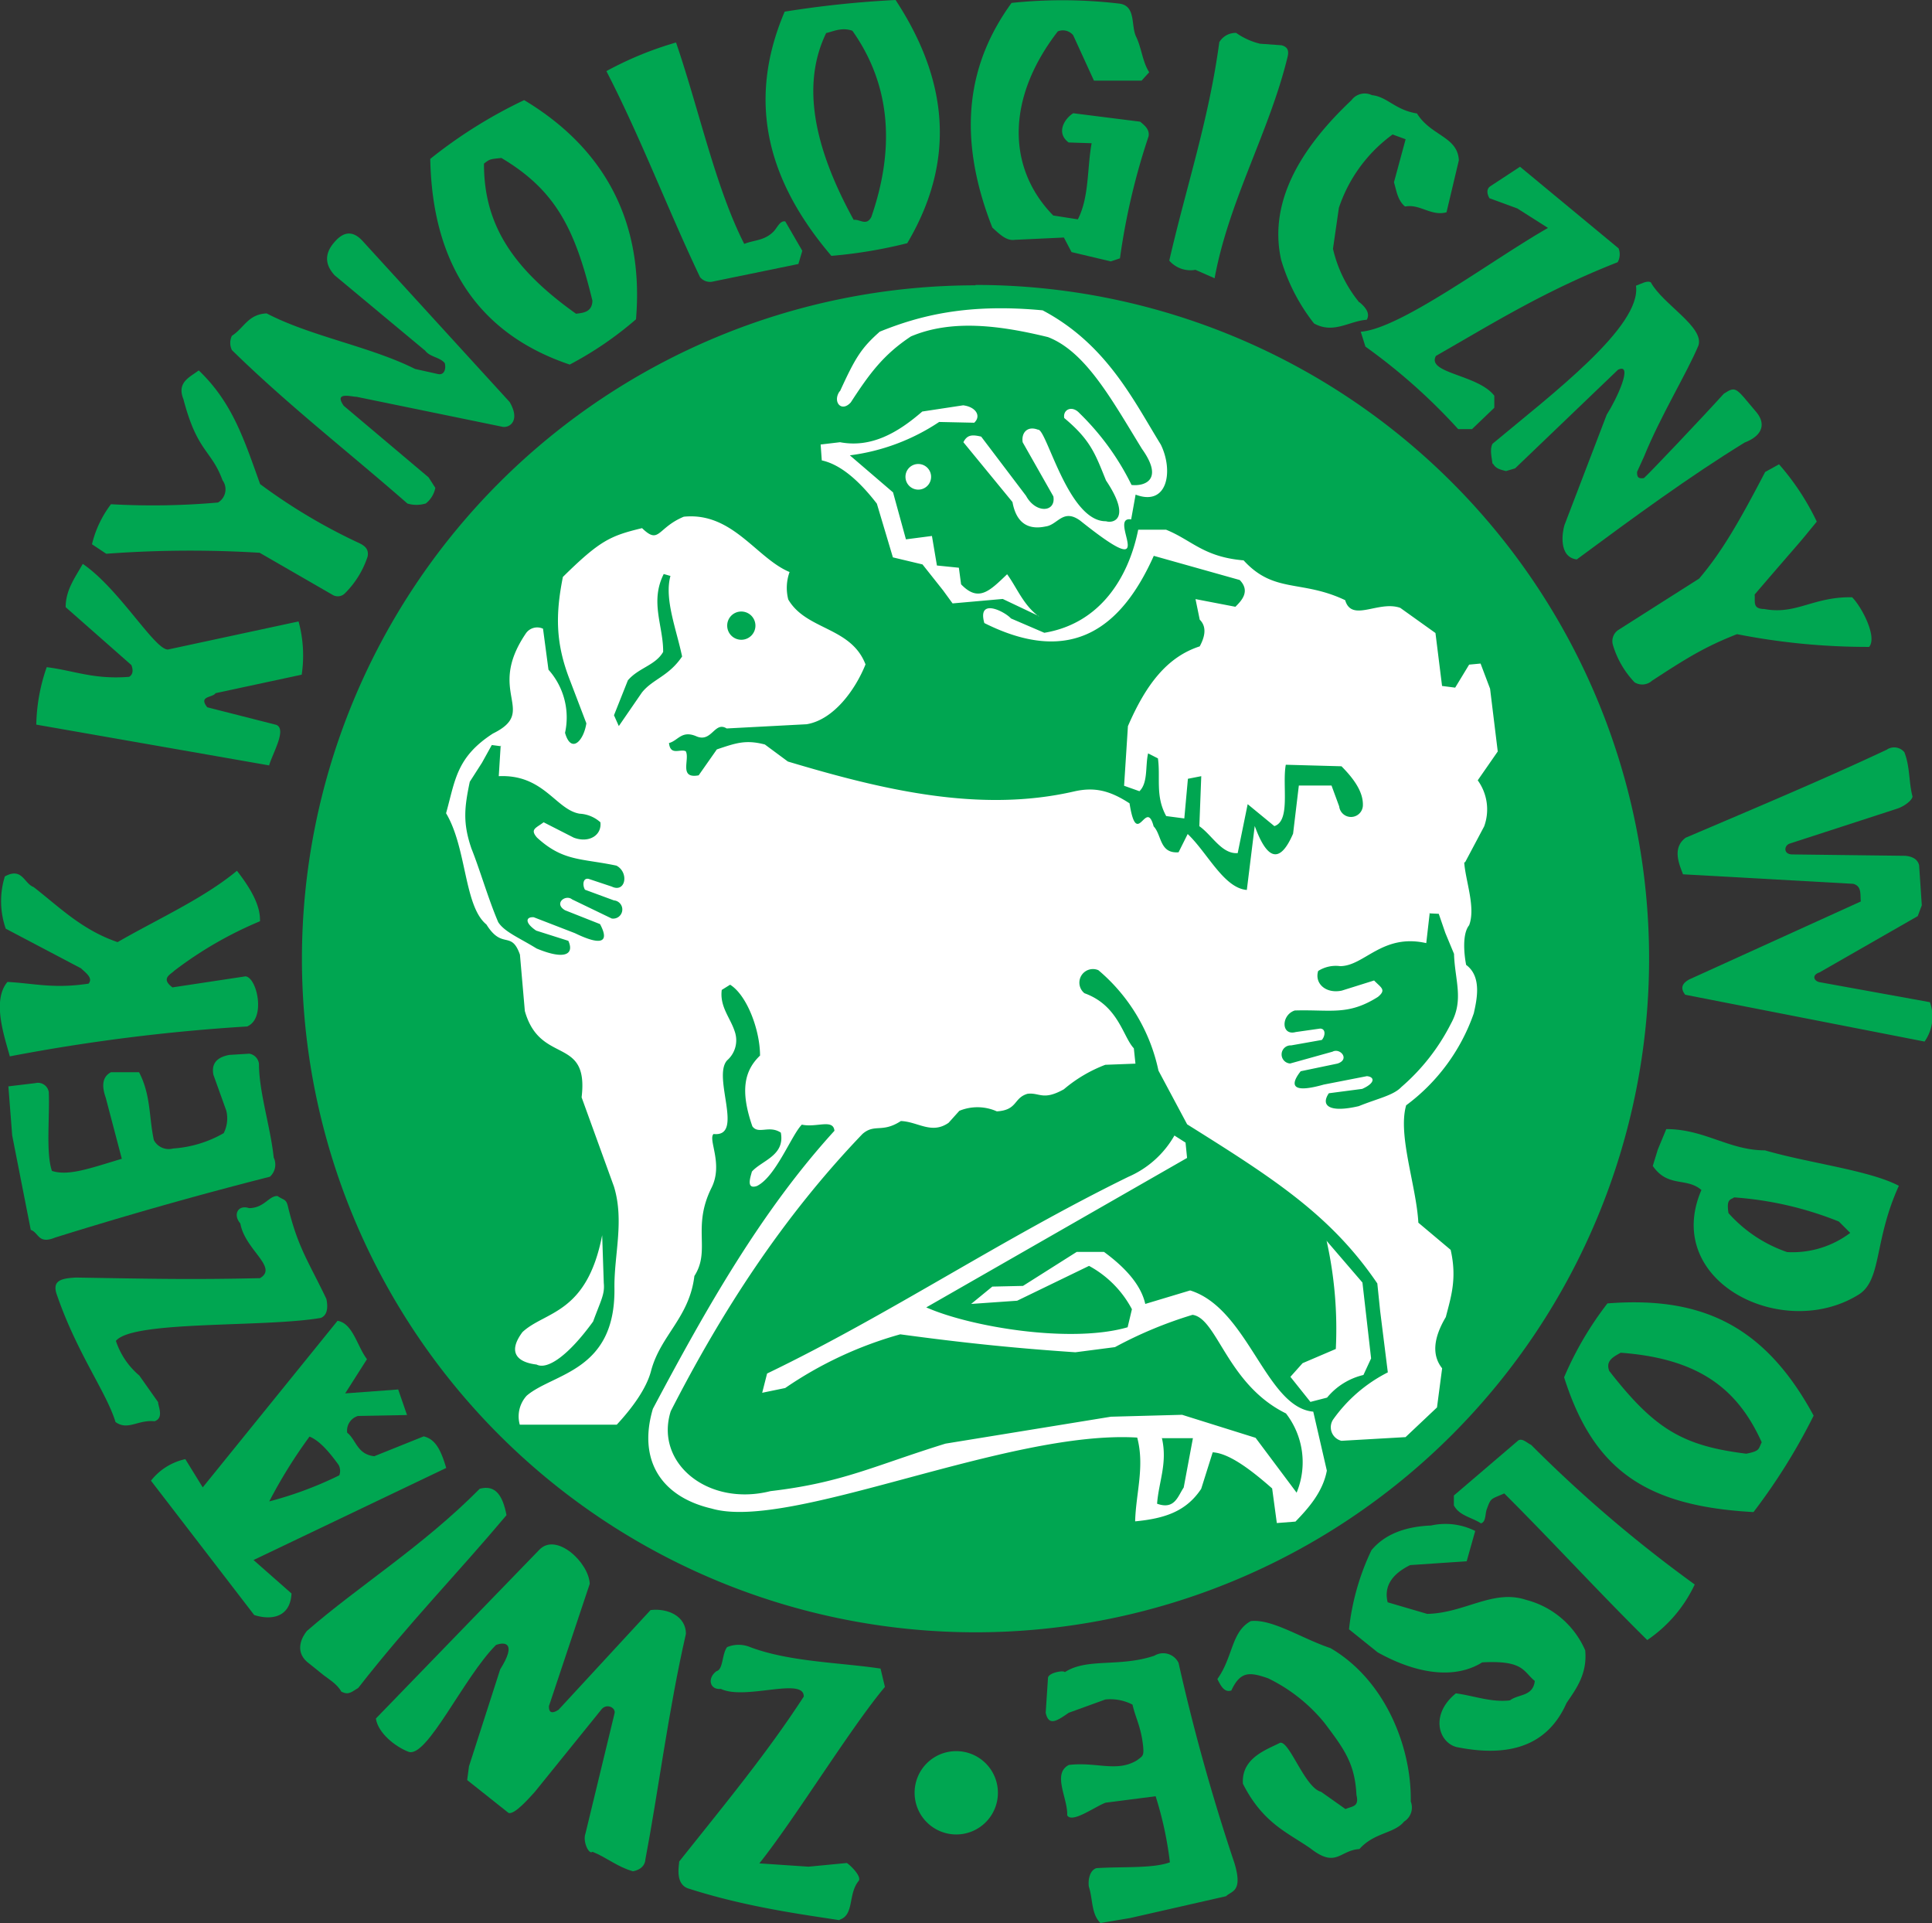 <svg id="Warstwa_1" data-name="Warstwa 1" xmlns="http://www.w3.org/2000/svg" viewBox="0 0 251.86 250.67"><rect x="0" y="0" width="251.86" height="250.67" fill="#333333" stroke="none"/><defs><style>.cls-1{fill:#00a651;}.cls-1,.cls-2{fill-rule:evenodd;}.cls-2{fill:#fff;}</style></defs><title>ZKwP</title><path class="cls-1" d="M961.17,452.14A87.81,87.81,0,1,1,873.36,540a87.82,87.82,0,0,1,87.81-87.81Z" transform="translate(-834 -415)"/><path class="cls-1" d="M936.29,416.52A133.34,133.34,0,0,1,950.75,415c6.73,10.25,8,20.77,1.52,31.7a61.81,61.81,0,0,1-9.89,1.65c-8-9.39-11.24-19.74-6.09-31.83Zm5.41,2.79c-3.26,6.72-1.6,14.92,3.59,24.35.77-.13,1.65.86,2.3-.38,3-8.67,2.68-17-2.47-24.27-1.38-.49-2.46.08-3.42.3Z" transform="translate(-834 -415)"/><path class="cls-1" d="M890.09,435.71a62.25,62.25,0,0,1,12.24-7.66c10.52,6.31,15.65,15.92,14.58,28.57a45.6,45.6,0,0,1-8.64,5.9c-11.88-4-17.92-13.1-18.18-26.81Zm7,.61c0,7.47,3.22,13.34,12,19.57,1.09-.11,2.09-.28,2.14-1.69-2.25-9.28-4.74-14.38-11.87-18.61-1.45.16-1.49.12-2.26.73Z" transform="translate(-834 -415)"/><path class="cls-1" d="M1070.43,599.52a78,78,0,0,1-7.84,12.57c-13.87-.76-20.83-5.35-24.69-17.57a43.73,43.73,0,0,1,5.65-9.63c12-.93,20.39,2.64,26.88,14.63Zm-6.76,3.49c-3.07-6.81-8-10.92-18.39-11.69-1,.55-2,1.08-1.49,2.38,5.87,7.52,9.5,9.75,17.86,10.78,1.78-.35,1.57-.59,2-1.47Z" transform="translate(-834 -415)"/><path class="cls-1" d="M913.05,424.27a44.83,44.83,0,0,1,9.08-3.73c3,8.75,5.15,18.91,8.89,26.25,1.28-.51,2.56-.41,3.73-1.52.54-.47.88-1.55,1.62-1.41l2.22,3.83-.51,1.72-11.3,2.32a1.7,1.7,0,0,1-1.52-.6c-4.17-8.75-7.74-18.21-12.21-26.86Z" transform="translate(-834 -415)"/><path class="cls-1" d="M1054.93,621.52a17.91,17.91,0,0,1-6.19,7.25c-6.3-6.21-12.33-12.82-18.64-19.11-1.77.78-1.72.54-2.26,2-.26.63-.09,1.7-.78,1.9-1.18-.78-2.85-1-3.53-2.35v-1.28l8.4-7.18c.55-.33,1.16.36,1.66.57a175,175,0,0,0,21.34,18.21Z" transform="translate(-834 -415)"/><path class="cls-1" d="M983.82,424.41l-1,1.1h-6.21l-2.71-5.92a1.73,1.73,0,0,0-2-.5c-6.73,8.7-6.66,17.8-.6,24l3.21.5c1.5-2.9,1.2-6.71,1.8-9.92l-3-.1c-1.71-1.27-.5-3.14.6-3.81l8.72,1.1c.53.44,1.27,1,1.1,1.91A88.08,88.08,0,0,0,980,448.67l-1.2.4-5.11-1.21-1-1.9-6.42.3c-1.07.17-2-.77-2.91-1.6-4.86-12.39-3-21.7,2.51-29.28a63.23,63.23,0,0,1,14.13.1c2.11.34,1.41,2.88,2.11,4.31s.83,3.28,1.7,4.62Z" transform="translate(-834 -415)"/><path class="cls-1" d="M995.15,419.29a9.16,9.16,0,0,0,3.11,1.41l2.81.2c.74.21,1,.63.78,1.52-2.34,9.69-7.67,18.76-9.51,28.85l-2.5-1.1a3.66,3.66,0,0,1-3.41-1.2c2.17-9.49,5.15-18.28,6.52-28.47a2.47,2.47,0,0,1,2.2-1.21Z" transform="translate(-834 -415)"/><path class="cls-1" d="M878.51,635.52c-.6-1.11-1.77-1.69-2.67-2.45L874,631.59c-1.6-1.44-.62-3.24,0-4,6.77-5.89,15.07-11,22.54-18.54,2.07-.56,3,.9,3.49,3.44-6.6,7.85-12.68,14-19.32,22.51-.82.49-1.24,1-2.19.5Z" transform="translate(-834 -415)"/><path class="cls-1" d="M1011.21,454.43a17.1,17.1,0,0,1-3.44-7l.77-5.34a19.41,19.41,0,0,1,7-9.56l1.7.62-1.52,5.61c.32,1.06.47,2.36,1.45,3.16,1.93-.38,3.38,1.3,5.4.75l1.61-6.78c-.16-3.11-3.64-3.16-5.46-6.1-2.87-.46-3.84-2.17-5.88-2.39a2.15,2.15,0,0,0-2.67.67c-7.84,7.39-10.6,14.29-9.16,20.79a24.78,24.78,0,0,0,4.29,8.3c2.54,1.41,4.58-.32,6.87-.48.51-.85-.22-1.69-.95-2.29Z" transform="translate(-834 -415)"/><path class="cls-1" d="M994.5,635.39c1.18-2.56,2.36-2.49,4.82-1.63a21.64,21.64,0,0,1,7.31,5.77c2.66,3.51,4,5.38,4.2,9.43.38,1.58-.53,1.44-1.43,1.84l-3.18-2.25c-2.13-.52-4.16-6.77-5.37-6.38-1.68.88-5.05,1.94-4.82,5.33,2.62,5.18,5.88,6.38,8.82,8.44,3.36,2.61,3.76.24,6.37.07,1.93-2.18,4.54-2,5.82-3.58a2.15,2.15,0,0,0,.87-2.61c.12-7.14-3.36-15.86-10.47-20-3.72-1.24-7.59-3.83-10.38-3.52-2.56,1.38-2.3,4.68-4.36,7.55.44.88.9,1.79,1.8,1.5Z" transform="translate(-834 -415)"/><path class="cls-1" d="M1032.15,436.73,1045,447.37a2.1,2.1,0,0,1-.12,1.81c-9.55,3.75-16.08,7.86-23.69,12.21-1.25,2.29,5.48,2.41,7.61,5.19v1.57l-2.9,2.78h-1.81A76,76,0,0,0,1012,460.18l-.61-1.94c5.24-.4,17.12-9.38,24.41-13.53l-4-2.54-3.63-1.33c-.28-.48-.47-1.18.12-1.57l3.87-2.54Z" transform="translate(-834 -415)"/><path class="cls-1" d="M943.41,665.28c-4.41-.69-12-1.67-19.49-4.07-2-.49-1.38-3.05-1.38-3.57,6.2-7.79,11.46-14.15,16.24-21.5.06-2.61-7.63.52-10.8-1-1.49.15-1.8-1.44-.56-2.32.88-.24.68-2.24,1.37-3.13a3.91,3.91,0,0,1,3,0c5.15,1.94,11.71,2,17,2.8l.57,2.39c-4.47,5.31-11.79,17.28-16.37,23l6.41.43,5-.48c.46.3,1.91,1.7,1.56,2.31-1.43,1.69-.57,4.43-2.47,5.07Z" transform="translate(-834 -415)"/><path class="cls-1" d="M849.06,600.36c-1.16-3.85-5-8.93-7.62-16.52-.73-1.94.53-2.21,2.45-2.32,10.12.17,15.24.28,24,.08,2.43-1.42-1.95-3.67-2.56-7.13-1-1.15-.3-2.48,1.13-2,2,0,2.61-1.65,3.73-1.57.82.58,1.12.33,1.36,1.41,1.3,5.35,2.69,7.16,5,12,.35,1.7-.23,2.27-.72,2.47-7.43,1.28-24.56.3-26.72,3a10,10,0,0,0,3.05,4.51l2.45,3.47c0,.55.8,2.06-.46,2.49-2.2-.22-3.51,1.28-5.12.08Z" transform="translate(-834 -415)"/><path class="cls-1" d="M889.48,480.63a4.07,4.07,0,0,1-2.37,0c-7.66-6.7-15.56-12.83-22.88-20a2.13,2.13,0,0,1,0-1.86c1.57-1,2.1-2.81,4.53-2.92,5.76,3,13.48,4.3,19.35,7.24l3.06.68c.75.1,1-.67.81-1.44-.62-.77-1.93-.79-2.55-1.62l-11.81-9.83c-1.32-1.45-1.34-2.92.12-4.48q1.75-1.92,3.52,0l19.18,21c1.42,2.44,0,3.36-.88,3.24l-19.08-3.92c-.67,0-3-.72-1.67,1.17l11.06,9.33.88,1.37a3.44,3.44,0,0,1-1.27,2.06Z" transform="translate(-834 -415)"/><path class="cls-1" d="M1028.57,475.49c-.08-.81-.41-1.91,0-2.65,7.82-6.52,19.44-15.31,18.7-20.6.67-.24,1.48-.73,1.94-.43,1.54,2.84,7,5.81,6.2,8.23-1.54,3.67-4.92,9.13-7.09,14.47l-.91,2c0,.63.09.92.89.81.55-.45,7.58-7.86,10.42-11,1.65-1.08,1.55-.76,4.3,2.47,1.09,1.36.91,2.93-1.58,3.89-7.12,4.37-14.49,9.76-21.89,15.24-2.42-.31-1.88-3.57-1.61-4.46l5.52-14.42c1.29-2,3.53-6.83,1.47-5.85l-13.42,12.86-1.18.35c-.78-.2-1.32-.29-1.73-1Z" transform="translate(-834 -415)"/><path class="cls-1" d="M958.65,643.25a5.43,5.43,0,1,1-5.42,5.42,5.42,5.42,0,0,1,5.42-5.42Z" transform="translate(-834 -415)"/><path class="cls-1" d="M848.42,480.72a96.88,96.88,0,0,0,14-.22,2,2,0,0,0,.59-2.9c-1.47-4-3.28-3.62-5.1-10.57-.89-2.2.81-2.85,2-3.75,4.37,4.18,5.88,8.91,8,14.82a73.94,73.94,0,0,0,12.68,7.58c1,.44,1.5.88,1.34,1.84A12,12,0,0,1,879,492.3a1.31,1.31,0,0,1-1.67.22l-9.48-5.47a147.93,147.93,0,0,0-20,.13l-1.86-1.24a14,14,0,0,1,2.48-5.22Z" transform="translate(-834 -415)"/><path class="cls-1" d="M1070.83,483c-3.15,3.85-.91,1.13-8.09,9.49.09.95-.31,1.87,1.24,1.89,4.2.79,6.36-1.62,11.47-1.53,1.29,1.31,3.3,5.21,2.21,6.47a88.07,88.07,0,0,1-17.22-1.66c-4.22,1.65-6.67,3.19-11.08,6.07a1.91,1.91,0,0,1-2.27.21,12,12,0,0,1-2.84-4.92,1.76,1.76,0,0,1,.66-1.87l10.6-6.74c3-3.53,5.27-7.51,8.6-13.89l1.81-1a32.58,32.58,0,0,1,4.91,7.45Z" transform="translate(-834 -415)"/><path class="cls-1" d="M869.11,514.77l-30.38-5.32a23.91,23.91,0,0,1,1.36-7.49c3.59.45,6.12,1.63,10.75,1.26.49-.31.55-.84.29-1.53l-8.57-7.55c0-2.23,1.2-3.81,2.23-5.64,4.85,3.29,9.68,11.72,11.25,11.13L872.92,496a16.83,16.83,0,0,1,.41,6.94l-11.23,2.41c-.36.61-2.28.33-1.08,1.84l9,2.29c1.4.58-.48,3.69-.95,5.32Z" transform="translate(-834 -415)"/><path class="cls-1" d="M866.28,548.79a244,244,0,0,0-31,3.9c-.68-2.52-2.37-7.26-.31-9.7,3.47.18,6,.92,10.58.22.59-.73-.3-1.35-1-2l-9.8-5.16a10.89,10.89,0,0,1-.12-6.81c2.26-1.25,2.5.92,3.75,1.38,3.35,2.6,6.29,5.59,10.95,7.18,5.19-3,11.18-5.67,15.56-9.3,1.82,2.35,3.08,4.54,3,6.58a50.31,50.31,0,0,0-11.17,6.45c-.48.49-1.81,1-.24,2.17l9.53-1.44c1.49.17,2.64,5.39.31,6.48Z" transform="translate(-834 -415)"/><path class="cls-1" d="M1080,512.7c-8,3.76-16.86,7.49-26.25,11.49-1.8,1.33-.85,3.45-.35,4.77l22.18,1.24c1.16.3.9,1.4,1,2.3l-22.36,10.16c-1.43.77-.81,1.62-.53,2l31.2,6.1a5.62,5.62,0,0,0,.7-5.13l-14.33-2.6c-.76-.11-1.16-.92-.07-1.28l12.81-7.34.53-1.41-.35-5.22c-.2-.8-.87-1.13-1.77-1.23l-14.75-.18c-1.19,0-1.11-1.14-.36-1.41l13.88-4.51c1.06-.31,2.1-1.14,2.14-1.63-.5-1.89-.31-3.84-1.06-5.77a1.72,1.72,0,0,0-2.23-.38Z" transform="translate(-834 -415)"/><path class="cls-1" d="M918.14,657.33c1.65-8.66,3-19.43,5.28-29.38,0-2.23-2.28-3.36-4.61-3.09l-12,13c-1,.65-1.28.22-1.25-.48l5.32-15.94c-.12-2.79-4.38-6.77-6.59-4.42L883,639c.28,1.89,2.53,3.68,4.27,4.34,2.41.83,7.17-9.71,11.39-13.93,1.19-.44,2.72-.28.55,3.17l-4.07,12.64-.24,1.8,5.39,4.28c.77.31,2.82-2.08,3.43-2.74l8.61-10.65c.68-1,2-.33,1.78.43L910.32,654c-.38,1,.44,2.8.92,2.37,1.81.71,3.28,2,5.28,2.54,1-.19,1.59-.77,1.62-1.59Z" transform="translate(-834 -415)"/><path class="cls-1" d="M835.09,556.6l3.51-.42a1.43,1.43,0,0,1,1.76,1.17c.13,3.42-.39,7.93.41,10.27,2.15.7,4.93-.33,9.11-1.58l-2.09-7.94c-.54-1.53-.48-2.73.67-3.34h3.67c1.56,3,1.28,5.9,1.93,8.85a2.19,2.19,0,0,0,2.5,1.09,15.28,15.28,0,0,0,6.6-2,4.23,4.23,0,0,0,.34-2.93l-1.68-4.68c-.26-1.34.31-2.27,2.09-2.59l2.59-.16a1.52,1.52,0,0,1,1.26,1.33c0,3.68,1.5,8.19,1.92,12.2a2.13,2.13,0,0,1-.5,2.51c-9.92,2.52-19.19,5.18-28,7.93-2.23.92-2.12-.67-3.17-1L835.59,563l-.5-6.43Z" transform="translate(-834 -415)"/><path class="cls-1" d="M977.48,665.67c-1.24-1.16-1-3.15-1.53-4.73-.14-.9.12-2.2,1-2.44,3.29-.22,7.33.07,9.56-.76a46.42,46.42,0,0,0-1.86-8.61l-6.53.84c-1.46.56-4.39,2.73-5,1.64.11-2.19-2-5.42.22-6.56,3.61-.43,6.24,1,8.89-.61.73-.58.94-.5.77-2-.28-2.43-1-3.59-1.36-5.25a6.25,6.25,0,0,0-3.55-.67l-4.77,1.73c-1.6,1.12-2.61,1.75-3,0l.3-4.57c.12-.69,2.11-1,2.19-.72,2.91-1.9,7.1-.61,11.68-2.15a2.22,2.22,0,0,1,3.15.94,263.49,263.49,0,0,0,7.28,26.08c1.15,3.79-.38,3.62-1.09,4.33L981.35,665l-3.87.65Z" transform="translate(-834 -415)"/><path class="cls-1" d="M1026.31,614.56l-1.11,3.94-7.37.5q-3.68,1.82-2.93,4.85l5.15,1.51c4.92-.1,8.59-3.27,12.92-1.82a11.53,11.53,0,0,1,7.68,6.57c.3,3.09-1.22,5.08-2.43,6.86-2.49,5.64-7.53,7.12-14.33,5.75-2.36-.6-3.5-4.24-.1-7,2.35.3,4.61,1.21,7.06.91,1.08-.84,3-.47,3.23-2.53-1.51-1.21-1.41-2.72-6.86-2.42-3.43,2.15-8.31,1.65-13.63-1.31l-3.73-3a31.71,31.71,0,0,1,2.92-10.3c1.65-2,4.25-3.09,7.78-3.23a8.66,8.66,0,0,1,5.75.71Z" transform="translate(-834 -415)"/><path class="cls-1" d="M1064.08,564.94c5.71,1.67,13.57,2.58,17.46,4.62-3.29,7.22-2.19,12.3-5.27,14.2-9.88,6.12-25.61-1.73-20.47-13.65-1.93-1.69-4.37-.27-6.34-3.14l.65-2.12,1.11-2.68c5,0,8.18,2.77,12.86,2.77Zm-4.06,6.13a45,45,0,0,1,13.7,3.15l1.48,1.48a12.49,12.49,0,0,1-8.23,2.5,18.08,18.08,0,0,1-7.64-5.08c-.27-1.73.16-1.73.69-2Z" transform="translate(-834 -415)"/><path class="cls-1" d="M858.16,605.19l2.27,3.68L878,587.16c2,.31,2.56,3.33,3.84,5L879,596.62l6.91-.51,1.15,3.33-6.39.12a2,2,0,0,0-1.41,2.18c1.18.93,1.28,2.82,3.53,3.07l6.45-2.59c1.49.37,2.21,1.68,2.93,4.12l-25.12,12L872,622.7c-.16,3.21-2.75,3.49-4.86,2.81L853.68,608a7.77,7.77,0,0,1,4.48-2.81Zm16.19-2.94a64.37,64.37,0,0,0-5.25,8.45,48.35,48.35,0,0,0,9.13-3.4,1.63,1.63,0,0,0-.09-1.36c-1.23-1.7-2.47-3.15-3.79-3.69Z" transform="translate(-834 -415)"/><path class="cls-2" d="M1006.93,576.69a52.73,52.73,0,0,1,1.21,14.14l-4.33,1.85-1.59,1.78,2.61,3.27,2.17-.56a8.74,8.74,0,0,1,4.74-2.95l1-2.16-1.13-9.89-4.71-5.48ZM912.5,576c-2,10.34-7.47,9.89-10.39,12.63-2,2.68-.64,3.94,1.84,4.23,1.38.72,4.11-1.11,7.37-5.61,1-2.73,1.54-3.55,1.39-5L912.5,576Zm31-110c2-4.37,2.77-5.63,5.19-7.77,5.25-2.13,11.5-3.7,21.23-2.78,8.35,4.42,11.86,11.76,15.4,17.49,1.67,3.38.93,8.13-3.28,6.53l-.58,3.23c-3.28-.5,4.28,8.89-6.63.17-2.26-1.65-2.93.55-4.52.75-2.68.57-3.91-.9-4.32-3.18l-6.4-7.8c.5-1,1.17-1,2.32-.73l5.85,7.72c1.27,2.35,3.92,2.16,3.56.07l-4-7.05c-.2-1.2.58-2.19,2-1.64,1.1-.19,3.92,12,8.86,11.93,1,.32,3.33-.36,0-5.32-1.4-3.46-2-5.26-5.44-8.13-.21-1.08,1-1.73,2-.62a33.79,33.79,0,0,1,6.77,9.34c1.51.19,4.35-.51,1.36-4.7-3.91-6.36-7.32-12.67-12.25-14.57-6.31-1.54-12.56-2.34-17.87-.09-3.64,2.41-5.45,4.93-7.84,8.6-1.23,1.36-2.41-.09-1.45-1.45Zm10.21,9.48a1.67,1.67,0,1,1-1.67,1.66,1.66,1.66,0,0,1,1.67-1.66Zm31.75,126.93c.77,3.28-.41,5.73-.62,8.59,2.31.83,2.71-1,3.47-2.11l1.2-6.43-4,0ZM930.59,494.71a1.84,1.84,0,1,1-1.79,1.84,1.83,1.83,0,0,1,1.79-1.84ZM1025,527.38l2.48-4.67a6.47,6.47,0,0,0-.84-6l2.61-3.76-1-8.18-1.24-3.28-1.49.14-1.82,3-1.71-.22-.86-6.9-4.59-3.28c-2.83-1-6.32,1.94-7.18-1-5.72-2.71-9.26-.83-13.24-5.19-5.23-.44-6.75-2.64-10.12-4l-3.62,0c-1.27,6.3-5,12.24-12.24,13.44l-4.35-1.87c-.79-.89-4.42-2.77-3.47.6,11.57,5.8,18,.37,22.09-8.76l11.2,3.15c1.46,1.49.17,2.76-.56,3.49l-5.2-1,.55,2.68c1.13,1.11.44,2.65,0,3.48-4.23,1.37-7,4.94-9.36,10.4l-.5,7.77,2,.71c1.14-1.1.75-3.29,1.13-4.93l1.28.65c.36,2.5-.37,4.9,1.08,7.52l2.36.31.47-5.17,1.74-.34-.25,6.52c1.67,1.17,2.91,3.65,5,3.51l1.3-6.38,3.48,2.86c2.14-.69,1-5.31,1.49-8l7.26.2c1.69,1.7,2.84,3.39,2.79,5.08a1.55,1.55,0,0,1-3.09.15l-1-2.72h-4.26l-.75,6.27q-2.52,5.84-5-1L996.54,531c-3-.24-5.14-4.86-7.71-7.29l-1.19,2.38c-2.5.19-2.17-2.25-3.25-3.38-1-3.78-2.17,3.16-3.14-3-2.64-1.72-4.64-2.14-7.23-1.55-12.4,2.85-25.13-.26-37.31-3.9l-3-2.22c-2.51-.65-3.75-.2-6.26.64l-2.37,3.38c-2.64.49-1.12-2.1-1.68-3.14-.73-.36-2,.64-2.19-1.07,1.18-.3,1.63-1.68,3.52-.9,2.06.94,2.4-2,4-1l10.43-.55c3.58-.6,6.39-4.59,7.67-7.8-1.89-4.92-7.73-4.44-10.07-8.46a6.09,6.09,0,0,1,.17-3.58c-4.32-1.79-7.43-7.85-13.79-7.21-3.5,1.46-3.16,3.7-5.44,1.49-4.12,1-5.47,1.58-10.32,6.36-1,5-.93,8.71.9,13.42l2.16,5.66c-.36,2.34-2,4-2.78,1.24a9.34,9.34,0,0,0-2.16-8.23l-.71-5.34a1.79,1.79,0,0,0-2.27.66c-5.21,7.73,1.7,10.07-4.26,13-4.8,3.1-4.92,6.16-6.11,10.39,2.72,4.56,2.33,12.11,5.26,14.5,2.09,3.35,3.23.7,4.37,3.93l.64,7.35c2,7.1,8.37,3.16,7.4,11.25l4.22,11.64c1.37,4.5,0,8.89.06,13.25.14,10.88-8,11.05-11.44,14a4,4,0,0,0-.9,3.78h12.64c2.09-2.25,3.88-4.75,4.47-7,1.22-4.65,5-6.94,5.65-12.38,2.17-3.38-.35-6.32,2.24-11.51,1.55-3.11-.49-6.29.26-7,4.07.45-.22-7.47,1.78-9.61a3.47,3.47,0,0,0,1-3.7c-.57-1.82-2-3.27-1.71-5.47l1.09-.68c2.2,1.37,3.9,5.92,3.9,9.24-2.1,2-2.58,4.67-1,9.22.79,1.09,2.18-.19,3.71.82.57,3-2.49,3.63-3.77,5.08-.18.7-.8,2.36.65,1.88,2.47-1.21,4.5-6.63,5.86-8,1.93.42,4.09-.8,4.25.8-9.53,10.45-16.74,23.19-23.67,36.24-2,6.77,1.16,11.49,7.66,13,10.21,3,38.58-10.29,55.48-9.25,1,3.78-.18,7.28-.27,10.92,3.82-.37,6.64-1.27,8.61-4.24l1.5-4.76c2,.11,4.68,2,7.75,4.71l.61,4.51,2.43-.19c1.64-1.7,3.56-3.82,4.09-6.64L1005.2,599c-6.18-.54-8.47-13.45-16.05-15.8l-5.85,1.76q-.75-3.39-5.38-6.78h-3.56l-7,4.43-4,.09-2.76,2.26,6-.42,9.37-4.54a13.71,13.71,0,0,1,5.59,5.65L981,588c-7.34,2.13-20.38,0-26.25-2.59l34-19.48-.2-2-1.45-.92a12.74,12.74,0,0,1-6,5.38c-16.59,8.12-31.11,17.94-47.1,25.64l-.64,2.51,3-.62a50.43,50.43,0,0,1,15-7c8.31,1.13,15.09,1.82,22.83,2.34l5.16-.67a54.11,54.11,0,0,1,10.11-4.21c3.23.44,4.51,9.08,12.18,12.85a10.38,10.38,0,0,1,1.39,10.33l-5.35-7.15-9.58-3-9.28.25-21.57,3.51c-9.36,2.9-13.45,5.1-22.81,6.19-8.16,2.06-15.13-3.68-13-10.42,6.68-13.06,14.63-25.33,25-36.14,1.6-1.38,2.54-.08,5-1.68,2.22.08,4,1.78,6.22.23l1.4-1.56a6.19,6.19,0,0,1,4.89.07c2.74-.17,2.15-1.75,4-2.29,1.58-.2,2,.94,4.74-.59a18.47,18.47,0,0,1,5.4-3.19l3.93-.15-.21-2c-1.43-1.51-2-5.58-6.44-7.18a1.77,1.77,0,0,1,1.82-3,23.48,23.48,0,0,1,7.83,13.09l3.74,7c11.18,7,18.72,11.8,24.79,20.74l.37,3.59,1,8a19.56,19.56,0,0,0-7.14,6.16,1.82,1.82,0,0,0,1.09,2.76l8.36-.48,4.1-3.87.67-5.1q-2-2.51.48-6.68c.66-2.58,1.49-5,.63-8.76l-4.21-3.54c-.27-4.84-2.71-11.43-1.59-15.3a25.25,25.25,0,0,0,8.82-12c.37-1.69,1.1-4.76-1-6.3-.3-1.54-.5-4.08.39-5.17.88-2.31-.48-5.81-.64-8.19Zm-55.6-32.05c-2-1.47-2.84-3.75-4.11-5.48-2.26,2.16-3.71,3.7-6,1.31L959,489l-2.86-.29-.65-3.85-3.39.44-1.68-6.12-5.63-4.83A27.13,27.13,0,0,0,956.43,470l4.57.1c.94-.86.24-2.06-1.44-2.27l-5.33.81c-3.19,2.77-6.66,4.77-10.72,4l-2.53.3.15,2.07q3.4.74,7.18,5.64l2.09,7,3.86.92,2.68,3.38,1.24,1.7,6.54-.58,4.72,2.24Zm-48.87-5.52c-1.84,3.65-.05,6.77-.08,10.16-1,1.76-3.21,2.07-4.6,3.71l-1.81,4.55.63,1.41,3-4.36c1.4-1.77,3.5-2.11,5.25-4.71-.75-3.58-2.34-7.5-1.52-10.5l-.91-.26Zm-21.26,22.36-.25,4c5.87-.27,7.43,4.37,10.54,4.89a4.39,4.39,0,0,1,2.71,1.12c.2,1.7-1.5,2.75-3.48,2l-3.92-2c-1,.76-1.82.9-.86,2,3.41,3.12,5.74,2.68,10.35,3.65,1.67.88,1.2,3.6-.61,2.73l-3-1c-.75-.18-.85.8-.49,1.41l3.77,1.39a1.19,1.19,0,1,1-.29,2.36l-5.16-2.49c-.86-.7-2.44.54-.91,1.42l4.55,1.8c.57,1.06,1.66,3.57-3.28,1.18l-5.35-2.07c-1-.09-1.28.67.31,1.74l4.19,1.33c.79,1.74-.42,2.55-4.14,1-2.25-1.39-4.19-2.16-5-3.43-1.29-3-2.39-6.85-3.49-9.59-1.15-3.36-.92-5.35-.22-8.71l1.59-2.48,1.28-2.31,1.23.16ZM1020.38,534l-.45,3.93c-5.73-1.3-8.07,3-11.23,3a4.28,4.28,0,0,0-2.86.63c-.5,1.63,1,3,3.08,2.56l4.21-1.32c.9.94,1.64,1.2.5,2.14-3.91,2.47-6.13,1.63-10.84,1.77-1.79.58-1.81,3.34.13,2.81l3.16-.45c.77,0,.7.94.24,1.48l-4,.71a1.18,1.18,0,1,0-.13,2.36l5.52-1.54c1-.53,2.31,1,.65,1.55l-4.8,1c-.75.95-2.25,3.23,3,1.74l5.63-1.1c1,.09,1.15.88-.61,1.66l-4.35.57c-1.08,1.58,0,2.59,3.9,1.68,2.46-1,4.51-1.39,5.55-2.49a27,27,0,0,0,6.47-8.27c1.72-3.1.5-5.67.4-9.09l-1.13-2.72-.86-2.5-1.24-.06Z" transform="translate(-834 -415)"/></svg>